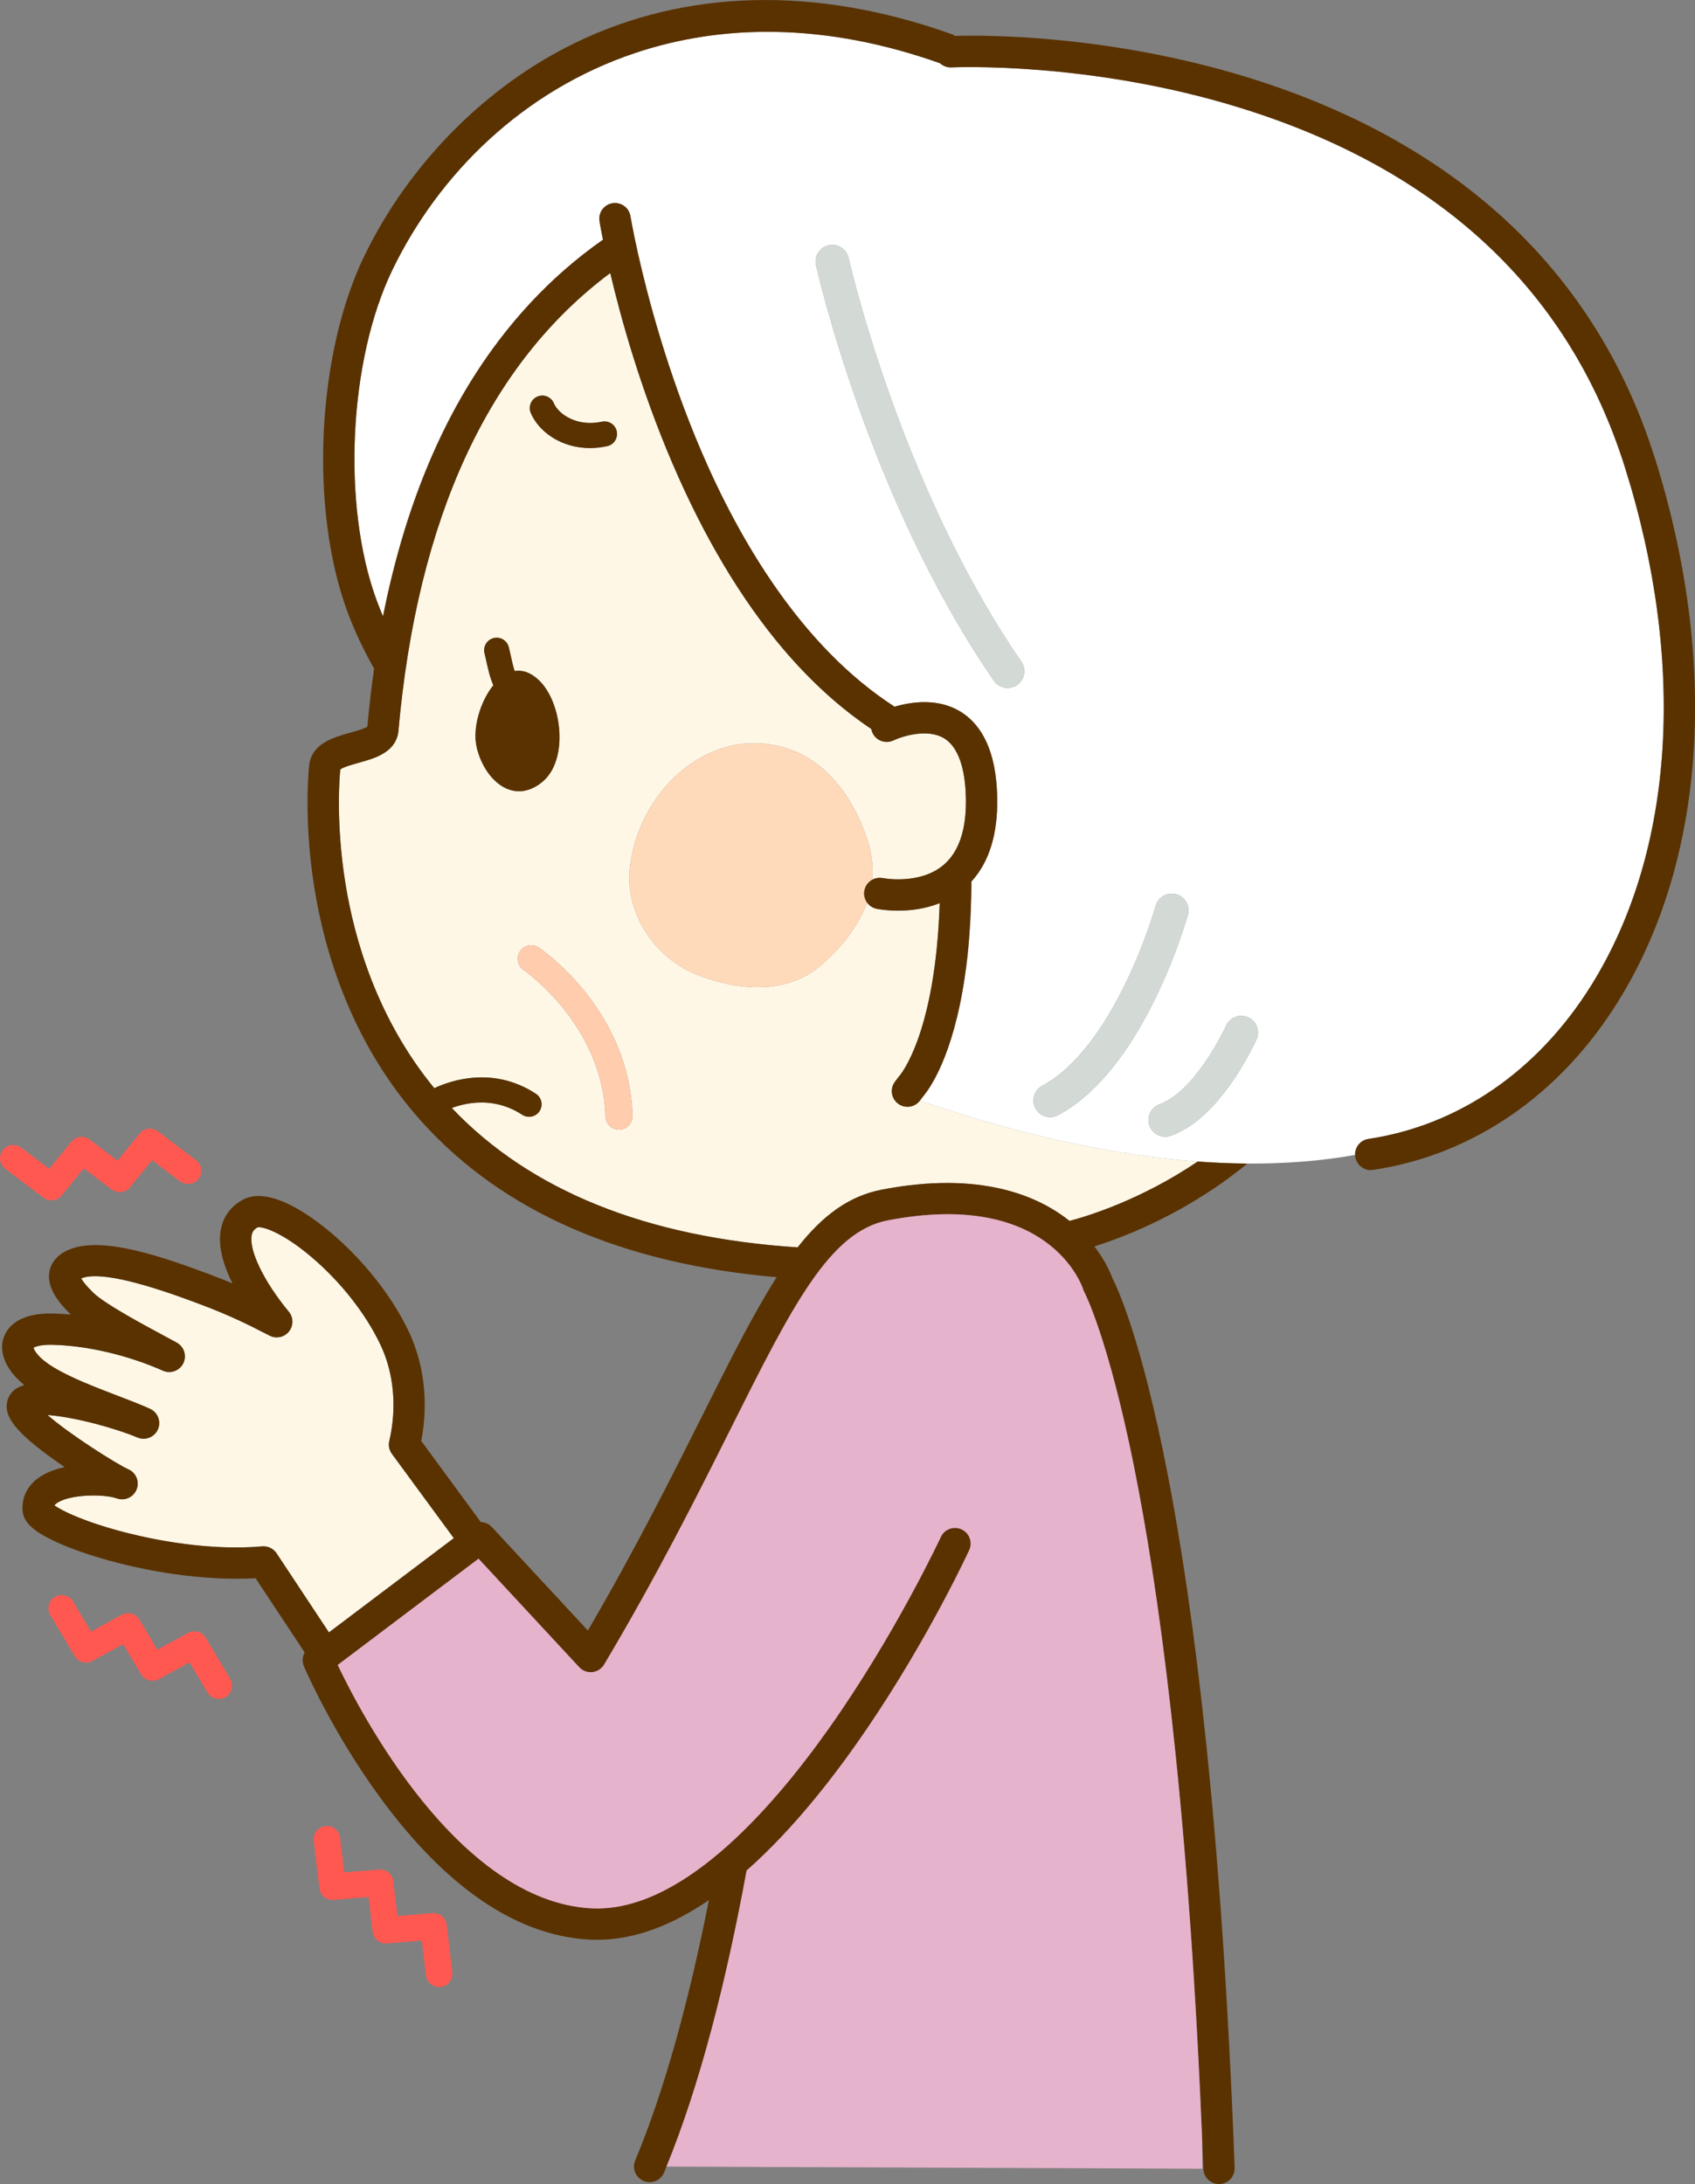 <?xml version="1.0" encoding="UTF-8"?><svg id="_レイヤー_2" xmlns="http://www.w3.org/2000/svg" width="811.71" height="1045.83" viewBox="0 0 811.71 1045.83"><rect x="0" y="0" width="811.71" height="1045.83" fill="#808080" stroke="none"/><g id="_レイヤー_1-2"><path d="M186.4,690.04c3.71-16.1,2.22-32.45-4.2-46.04-7.04-14.9-19.1-30.24-33.1-42.1-14.1-11.95-23.52-14.73-25.75-14.18-1.67.91-2.49,1.99-2.84,3.72-1.43,7.21,5.87,22.29,17.77,36.67,2.24,2.7,2.3,6.6.15,9.38-2.15,2.78-5.94,3.69-9.12,2.19-.86-.4-1.95-.97-3.34-1.69-5.38-2.78-15.38-7.97-30.96-13.76l-1.8-.67c-28.7-10.72-46.96-14.54-54.34-11.39.63,1.16,2.13,3.27,5.7,6.77,5.46,5.35,23.15,14.87,33.72,20.55,2.34,1.26,4.49,2.41,6.34,3.43,3.52,1.93,4.9,6.3,3.11,9.91-1.79,3.6-6.1,5.16-9.77,3.52-16.8-7.47-36.71-12.11-53.28-12.4-5.24-.09-7.83.89-8.68,1.44.18.63.82,2,2.54,3.86,6.66,7.19,23.6,13.67,37.22,18.89,5.84,2.24,11.37,4.35,16.04,6.46,3.74,1.69,5.43,6.07,3.79,9.84-1.64,3.76-6.01,5.51-9.79,3.91-10.21-4.31-29.94-9.82-43.05-10.77,10.3,9.14,33.44,23.69,38.68,25.99,3.7,1.62,5.45,5.87,3.96,9.63-1.48,3.75-5.67,5.66-9.47,4.31-6.52-2.31-23.32-1.95-29.02,2.48-.42.33-.7.62-.88.88,3.65,2.63,14.87,8.11,34.7,13.14,13.23,3.36,39.25,8.67,64.81,6.47.22-.02.43-.03.64-.03,2.5,0,4.86,1.25,6.25,3.36l25.05,37.85,59.78-45.11-29.65-40.39c-1.29-1.76-1.75-4-1.26-6.12Z" style="fill:#fff7e6;"/><path d="M434.56,530c-1.55,0-3.12-.48-4.47-1.48-3.33-2.47-4.02-7.17-1.55-10.49l1.62-2.18c.23-.31.34-.46.6-.71.9-1.05,17.24-21.08,19.23-82.65-7.14,2.83-14.34,3.58-19.92,3.58-5.82,0-9.88-.8-10.28-.89-1.93-.4-3.53-1.51-4.59-3-3.88,10.98-11.64,20.67-20.71,28.95-16.49,15.05-39.28,13.61-59.33,6.21-20.67-7.61-36.66-29.33-33.35-53.43,5.11-37.37,40.19-68.03,76.72-54.97,18.85,6.74,31.24,25.12,37.19,44.37,1.94,6.28,2.47,12.28,1.92,17.98,1.19-.67,2.55-1.01,3.97-.95.4.02.8.06,1.21.14.15.03,17.5,3.34,28.89-6.19,7.47-6.25,11.11-17.02,10.83-32.02-.19-10.29-2.15-23.61-10.37-28.69-7.98-4.93-20.25-.97-24.3.96-1.15.55-2.38.78-3.57.73-2.67-.12-5.19-1.66-6.43-4.23-.31-.64-.51-1.3-.63-1.96-14.98-10.06-29.1-22.87-42.25-38.38-20.01-23.6-37.83-53.46-52.96-88.76-15.31-35.73-24.67-69.41-29.8-91.2-58.25,43.44-92.39,117.27-101.48,219.68-.02.24-.05.47-.1.71-1.74,9.35-11.28,12.01-18.95,14.14-2.82.78-7.44,2.07-8.76,3.21-.31,3.11-2.22,25.22,2.42,54.24,4.29,26.84,15.19,65,42.61,98.35,7.67-3.61,28.11-10.8,48.68,2.69,2.77,1.82,3.54,5.54,1.72,8.31-1.15,1.76-3.07,2.71-5.02,2.71-1.13,0-2.27-.32-3.29-.98-4.56-3-9.14-4.62-13.46-5.36-3.84-.66-7.48-.63-10.75-.22-3.74.46-7,1.4-9.5,2.33,37.6,39.59,93.17,62,165.61,66.75,11.92-15.17,24.49-24.59,40.31-27.65,46.79-9.03,74.26,2.81,89.07,14.34.27.21.54.43.81.64,8.06-2.11,34.05-9.9,61.4-28.44-39.46-2.89-83.82-12.29-133.03-29.15-1.47,1.93-3.7,2.95-5.96,2.95ZM257.36,189.88c3.05-1.29,6.57.14,7.86,3.19,2.16,5.12,10.96,11.47,22.99,8.85,3.24-.7,6.44,1.35,7.14,4.58.71,3.24-1.35,6.43-4.59,7.14-2.84.62-5.59.9-8.23.9-13.88,0-24.61-7.9-28.37-16.81-1.29-3.05.14-6.57,3.19-7.86ZM228.19,357.44c-1.92-8.7,1.71-21.49,8.07-29.33-1.59-3.45-2.45-7.34-3.29-11.13-.3-1.37-.61-2.77-.95-4.15-.8-3.21,1.15-6.47,4.36-7.28,3.22-.81,6.47,1.15,7.28,4.36.37,1.49.71,3,1.03,4.48.55,2.51,1.09,4.93,1.77,6.94,3.7-.61,7.68.61,11.69,4.47,11.11,10.69,14.29,38.32,1.43,48.72-14.24,11.53-28-1.63-31.4-17.08ZM296.6,540.94c-.06,0-.13,0-.19,0-3.5,0-6.39-2.79-6.49-6.31-1.26-43.84-38.78-69.89-39.16-70.15-2.96-2.02-3.74-6.06-1.73-9.02,2.01-2.97,6.04-3.75,9.01-1.74,1.77,1.2,43.42,29.9,44.87,80.54.1,3.59-2.72,6.58-6.31,6.68Z" style="fill:#fff7e6;"/><path d="M462.07,467.33c1.13-6.25,1.9-13.06,2.19-20.44-.54,7.44-1.29,14.23-2.19,20.44Z" style="fill:#fff7e6;"/><path d="M415.72,403.32c-5.95-19.24-18.34-37.63-37.19-44.37-36.53-13.06-71.61,17.6-76.72,54.97-3.3,24.1,12.69,45.82,33.35,53.43,20.05,7.39,42.84,8.84,59.33-6.21,9.07-8.28,16.83-17.97,20.71-28.95-1.17-1.64-1.68-3.74-1.24-5.86.46-2.22,1.85-4,3.68-5.02.55-5.7.02-11.7-1.92-17.98Z" style="fill:#ffdaba;"/><path d="M655.3,545.38c43.27-6.49,81.15-32.59,106.67-73.5,39.91-63.97,45.74-154.59,16-248.61-26.7-84.4-88.77-142.19-184.48-171.76-72.11-22.28-137.24-19.27-137.9-19.23-.85.04-1.68-.07-2.45-.3-1.14-.33-2.17-.92-3.02-1.7-55.13-19.58-104.54-18.79-146.02-4.89-53.65,17.98-94.02,57.88-116.27,103.98-20.84,43.17-24.17,112.52-7.57,157.88.98,2.68,2.03,5.3,3.14,7.88,2.71-13.71,5.97-26.85,9.76-39.39,6.74-22.28,15.17-42.69,25.27-61.09,6.22-11.33,13.1-21.92,20.57-31.76,4.66-6.14,9.57-11.97,14.7-17.51,10.68-11.52,22.37-21.74,35.02-30.59-1.04-5.22-1.56-8.36-1.65-8.87-.45-2.77.68-5.42,2.72-7.06.98-.78,2.16-1.33,3.48-1.55,4.09-.67,7.94,2.11,8.61,6.2.03.19,1.15,6.94,3.67,18.12,4.67,20.8,14.15,56.92,30.38,94.7,18.08,42.1,47.73,93.24,92.45,122.08,4.6-1.36,10.96-2.62,17.65-2.05,4.64.4,9.43,1.67,13.91,4.41,4.56,2.79,8.22,6.74,11.02,11.77,4.13,7.43,6.34,17.27,6.57,29.46.33,17.34-3.83,30.8-12.36,40.13-.05,8.94-.37,17.19-.92,24.75-.29,7.38-1.06,14.19-2.19,20.44-5.72,39.42-17.53,54.82-20.07,57.74l-1.42,1.91s-.05.05-.07.08c49.21,16.86,93.57,26.25,133.03,29.15,8.13.6,16.06.92,23.77.97,18.4.12,35.6-1.28,51.6-4.11-.14-3.76,2.57-7.11,6.38-7.68ZM410.7,193.63c-13.7-38.67-19.88-66.4-19.93-66.63-.96-4.31,1.76-8.59,6.07-9.55.59-.13,1.17-.19,1.75-.19,3.67,0,6.97,2.54,7.8,6.26h0s.01.06.01.06c0,.04.03.12.05.22.04.19.11.49.21.89.19.8.47,1.99.85,3.54.77,3.11,1.94,7.66,3.53,13.41,3.18,11.49,8.04,27.74,14.74,46.65,13.39,37.82,34.18,86.3,63.34,128.59,2.51,3.64,1.59,8.62-2.05,11.13-1.39.96-2.97,1.41-4.53,1.41-2.54,0-5.04-1.21-6.59-3.46-30.35-44.05-51.54-93.65-65.25-132.32ZM521.94,522.99c-4.65,4.28-9.71,8.06-15.25,11.03-1.2.64-2.49.95-3.77.95-2.86,0-5.62-1.53-7.06-4.23-2.09-3.9-.62-8.74,3.28-10.83,4.09-2.19,8.07-5.11,11.87-8.6,3.8-3.49,7.42-7.55,10.81-11.96,6.78-8.81,12.6-19.01,17.29-28.69,9.4-19.37,14.27-36.62,14.34-36.88.98-3.54,4.2-5.86,7.7-5.86.71,0,1.43.1,2.15.29,4.26,1.19,6.75,5.6,5.56,9.85-.05.19-2.23,7.98-6.54,19.21-4.33,11.23-10.78,25.88-19.54,39.86-5.85,9.32-12.72,18.35-20.84,25.85ZM601.72,497.7c-.08.17-1.82,4.08-4.94,9.6-3.13,5.53-7.62,12.68-13.35,19.4-3.83,4.48-8.22,8.79-13.3,12.26-2.9,1.98-6.05,3.68-9.45,4.9-.89.32-1.81.47-2.7.47-3.28,0-6.36-2.03-7.53-5.3-1.49-4.16.67-8.74,4.83-10.23,1.87-.67,3.81-1.68,5.76-3.01,1.96-1.32,3.92-2.95,5.83-4.79,3.82-3.67,7.39-8.17,10.38-12.55,6.02-8.77,9.75-17.01,9.86-17.26h0s0,0,0,0c1.33-2.98,4.25-4.75,7.32-4.75,1.09,0,2.19.22,3.24.69,4.04,1.79,5.86,6.52,4.06,10.56Z" style="fill:#fff;"/><path d="M792.28,218.75c-15.58-49.26-43.14-90.54-81.91-122.69-30.88-25.61-68.86-45.47-112.88-59.01-67.31-20.71-127.07-20.24-140.11-19.84-.52-.35-1.08-.65-1.7-.87-64.72-23.12-127.07-21.66-180.3,4.21-42.89,20.84-79.73,58.13-101.05,102.3-10.89,22.56-17.73,52.28-19.27,83.71-1.54,31.54,2.41,62.03,11.12,85.85,3.58,9.79,8.04,19,12.97,27.77-1.3,9.04-2.38,18.3-3.24,27.78-1.46,1.02-5.65,2.18-8.23,2.9-7.79,2.17-18.46,5.13-19.61,15.6-.12,1.01-2.82,25.06,2.38,58.11,4.82,30.58,17.65,74.91,51.41,112.45,38.77,43.11,95.85,68.1,170.07,74.57-11.06,17.29-22.2,39.52-35.59,66.25-14.36,28.67-31.99,63.88-54.82,102.94l-45.96-49.54c-1.42-1.53-3.35-2.34-5.31-2.39l-28.51-38.84c3.5-18.27,1.42-36.76-5.98-52.4-14.19-30.02-44.16-56.99-63.25-63.34-6.43-2.14-11.84-2.09-16.08.15-5.72,3.03-9.39,7.91-10.63,14.11-1.62,8.14,1.24,17.47,5.5,26.01-3.34-1.39-7.02-2.86-11.05-4.36l-1.78-.66c-26.58-9.93-53.15-18.02-67.52-10.13-4.18,2.3-6.8,5.87-7.38,10.06-1.05,7.65,4.91,14.69,10.31,20.01-3.02-.27-6-.43-8.9-.48-15.69-.31-21,6.36-22.77,10.33-2.75,6.15-.8,13.5,5.37,20.16,1.21,1.3,2.58,2.56,4.08,3.76-6.45,1.76-7.97,6.32-8.32,8.42-1.04,6.22,2.68,13.45,24.24,28.53,1.12.78,2.26,1.56,3.4,2.34-5.01,1.08-9.68,2.89-13.23,5.65-5.01,3.89-7.46,9.38-6.91,15.44.47,5.19,4.85,9.41,14.64,14.09,7.03,3.37,16.63,6.8,27.03,9.65,23.77,6.53,48.94,9.54,69.88,8.4l23.51,35.53c-1.11,1.98-1.31,4.41-.38,6.59.54,1.27,13.58,31.57,36.55,62.91,31.54,43.03,65.11,65.9,99.78,67.98,1.37.08,2.73.12,4.09.12,18.33,0,36.38-7.31,53.55-19.02-8.96,45.19-20.51,89.28-35.31,124.68-1.6,3.82.21,8.21,4.03,9.81.95.4,1.93.58,2.89.58,2.93,0,5.72-1.73,6.92-4.61.39-.94.78-1.91,1.17-2.86,7.84-19.19,15.1-41.38,21.76-66.49,6.03-22.73,11.57-47.84,16.61-75.27,11.47-10.11,22.41-21.87,32.61-34.3,35.76-43.56,62.41-95.3,71.08-113.03,1.59-3.26,2.58-5.37,2.91-6.08,1.74-3.76.11-8.21-3.65-9.96-3.76-1.74-8.22-.11-9.96,3.65-.21.46-21.88,46.92-53.87,92.03-28.74,40.52-71.84,88.29-113.93,85.76-63.44-3.81-110.09-93.56-121-116.51l67.43-50.88,48.2,51.95c1.61,1.73,3.94,2.61,6.29,2.36,2.35-.25,4.45-1.59,5.65-3.62,25.6-42.99,44.92-81.55,60.44-112.54,29.59-59.09,47.46-94.76,75.37-100.15,77.06-14.89,92.95,31.07,93.58,32.99.14.46.35.94.57,1.36.11.21,11.28,21.41,23.83,83.67,11.1,55.05,25.5,154.06,32.36,316.31.08,1.91.16,3.82.24,5.74.19,4.67.38,9.38.55,14.16.15,4.04,3.48,7.22,7.49,7.22.09,0,.19,0,.28,0,4.14-.15,7.37-3.63,7.22-7.77-12.21-327.51-54-417.18-58.48-425.89-.76-2.12-3.26-8.24-8.68-15.34,15.63-4.92,44.95-16.41,73.24-39.66-7.71-.05-15.64-.37-23.77-.97-27.35,18.54-53.34,26.33-61.4,28.44-.27-.21-.53-.43-.81-.64-14.81-11.53-42.28-23.37-89.07-14.34-15.82,3.06-28.38,12.47-40.31,27.65-72.45-4.75-128.02-27.16-165.61-66.75,2.5-.93,5.75-1.87,9.5-2.33,3.27-.4,6.91-.44,10.75.22,4.33.75,8.9,2.37,13.46,5.36,1.02.67,2.16.98,3.29.98,1.95,0,3.87-.95,5.02-2.71,1.82-2.77,1.05-6.49-1.72-8.31-20.57-13.5-41.02-6.3-48.68-2.69-27.42-33.35-38.32-71.51-42.61-98.35-4.64-29.02-2.73-51.13-2.42-54.24,1.33-1.14,5.94-2.42,8.76-3.21,7.67-2.13,17.21-4.79,18.95-14.14.04-.23.08-.47.1-.71,9.09-102.41,43.23-176.24,101.48-219.68,5.13,21.79,14.49,55.47,29.8,91.2,15.13,35.29,32.94,65.16,52.96,88.76,13.15,15.5,27.27,28.32,42.25,38.38.12.66.32,1.32.63,1.96,1.24,2.57,3.76,4.11,6.43,4.23,1.19.05,2.42-.18,3.57-.73,4.05-1.94,16.31-5.89,24.3-.96,8.23,5.08,10.18,18.4,10.37,28.69.28,15-3.36,25.77-10.83,32.02-11.39,9.53-28.74,6.22-28.89,6.19-.4-.08-.81-.12-1.21-.14-1.42-.06-2.79.28-3.97.95-1.83,1.03-3.22,2.81-3.68,5.02-.44,2.13.08,4.22,1.24,5.86,1.06,1.49,2.66,2.6,4.59,3,.4.08,4.46.89,10.28.89,5.58,0,12.78-.75,19.92-3.58-1.99,61.58-18.33,81.6-19.23,82.65-.26.26-.37.4-.6.71l-1.62,2.18c-2.47,3.33-1.78,8.02,1.55,10.49,1.34,1,2.91,1.48,4.47,1.48,2.26,0,4.49-1.02,5.96-2.95.02-.03.05-.05.07-.08l1.42-1.91c2.54-2.92,14.35-18.32,20.07-57.74.9-6.21,1.65-13,2.19-20.44.55-7.57.87-15.81.92-24.75,8.53-9.33,12.68-22.79,12.36-40.13-.23-12.19-2.44-22.02-6.57-29.46-2.8-5.04-6.46-8.98-11.02-11.77-4.48-2.74-9.27-4.01-13.91-4.41-6.69-.57-13.06.69-17.65,2.05-44.72-28.84-74.38-79.98-92.45-122.08-16.22-37.79-25.7-73.91-30.38-94.7-2.51-11.18-3.64-17.93-3.67-18.12-.67-4.09-4.52-6.87-8.61-6.2-1.32.21-2.5.77-3.48,1.55-2.04,1.64-3.17,4.29-2.72,7.06.08.51.6,3.65,1.65,8.87-12.65,8.85-24.34,19.06-35.02,30.59-5.14,5.54-10.04,11.38-14.7,17.51-7.48,9.84-14.35,20.42-20.57,31.76-10.1,18.4-18.54,38.81-25.27,61.09-3.79,12.54-7.05,25.68-9.76,39.39-1.11-2.58-2.16-5.21-3.14-7.88-16.6-45.36-13.27-114.71,7.57-157.88,22.26-46.1,62.62-86,116.27-103.98,41.47-13.89,90.89-14.68,146.02,4.89.85.79,1.88,1.37,3.02,1.7.78.23,1.6.34,2.45.3.65-.03,65.79-3.05,137.9,19.23,95.71,29.57,157.78,87.36,184.48,171.76,29.74,94.02,23.91,184.63-16,248.61-25.52,40.91-63.41,67.01-106.67,73.5-3.81.57-6.52,3.92-6.38,7.68.01.28.03.56.08.85.56,3.72,3.76,6.39,7.41,6.39.37,0,.75-.03,1.12-.08,47.68-7.15,89.29-35.7,117.17-80.4,42.24-67.7,48.64-162.86,17.58-261.07ZM157.52,781.66l-25.05-37.85c-1.4-2.11-3.75-3.36-6.25-3.36-.21,0-.43,0-.64.03-25.57,2.2-51.58-3.11-64.81-6.47-19.83-5.04-31.05-10.51-34.7-13.14.18-.26.46-.55.88-.88,5.7-4.43,22.5-4.79,29.02-2.48,3.8,1.35,7.99-.56,9.47-4.31,1.48-3.75-.27-8.01-3.96-9.63-5.25-2.3-28.38-16.85-38.68-25.99,13.12.94,32.85,6.46,43.05,10.77,3.78,1.6,8.15-.15,9.79-3.91,1.64-3.76-.05-8.15-3.79-9.84-4.67-2.11-10.19-4.22-16.04-6.46-13.62-5.21-30.56-11.7-37.22-18.89-1.72-1.86-2.36-3.22-2.54-3.86.84-.55,3.44-1.53,8.68-1.44,16.57.29,36.48,4.92,53.28,12.4,3.67,1.63,7.98.08,9.77-3.52,1.79-3.6.41-7.97-3.11-9.91-1.85-1.02-4-2.17-6.34-3.43-10.57-5.69-28.26-15.21-33.72-20.55-3.58-3.5-5.08-5.62-5.7-6.77,7.37-3.15,25.64.67,54.34,11.39l1.8.67c15.57,5.79,25.58,10.98,30.96,13.76,1.39.72,2.48,1.28,3.34,1.69,3.18,1.5,6.97.58,9.12-2.19,2.15-2.78,2.09-6.67-.15-9.38-11.9-14.38-19.21-29.46-17.77-36.67.34-1.73,1.17-2.82,2.84-3.72,2.23-.54,11.65,2.23,25.75,14.18,13.99,11.86,26.06,27.21,33.1,42.1,6.42,13.59,7.91,29.94,4.2,46.04-.49,2.13-.03,4.36,1.26,6.12l29.65,40.39-59.78,45.11Z" style="fill:#5a3200;"/><path d="M482.54,329.41c1.57,0,3.15-.46,4.53-1.41,3.64-2.51,4.56-7.49,2.05-11.13-29.16-42.29-49.95-90.76-63.34-128.59-6.7-18.91-11.56-35.16-14.74-46.65-1.59-5.75-2.76-10.3-3.53-13.41-.38-1.55-.67-2.74-.85-3.54-.09-.4-.16-.7-.21-.89-.02-.1-.04-.17-.05-.22v-.05s-.01,0-.01,0c-.83-3.73-4.13-6.26-7.8-6.26-.58,0-1.16.06-1.75.19-4.31.96-7.03,5.24-6.07,9.55.05.23,6.23,27.96,19.93,66.63,13.71,38.67,34.9,88.27,65.25,132.32,1.55,2.25,4.05,3.46,6.59,3.46Z" style="fill:#d3dad6;"/><path d="M282.54,214.56c2.64,0,5.39-.29,8.23-.9,3.24-.71,5.29-3.9,4.59-7.14-.7-3.24-3.9-5.29-7.14-4.58-12.03,2.62-20.83-3.73-22.99-8.85-1.29-3.05-4.81-4.48-7.86-3.19-3.05,1.29-4.48,4.81-3.19,7.86,3.76,8.91,14.49,16.81,28.37,16.81Z" style="fill:#5a3200;"/><path d="M543.09,702.41c-12.55-62.26-23.71-83.46-23.83-83.67-.23-.42-.43-.9-.57-1.36-.62-1.92-16.51-47.87-93.58-32.99-27.91,5.39-45.77,41.06-75.37,100.15-15.52,30.99-34.84,69.55-60.44,112.54-1.21,2.03-3.3,3.37-5.65,3.62-2.35.25-4.68-.62-6.29-2.36l-48.2-51.95-67.43,50.88c10.91,22.95,57.56,112.71,121,116.51,42.09,2.53,85.19-45.24,113.93-85.76,31.99-45.11,53.66-91.56,53.87-92.03,1.74-3.76,6.2-5.39,9.96-3.65,3.76,1.74,5.39,6.2,3.65,9.96-.32.7-1.31,2.82-2.91,6.08-8.67,17.73-35.32,69.47-71.08,113.03-10.2,12.42-21.14,24.18-32.61,34.3-5.03,27.43-10.58,52.54-16.61,75.27-6.66,25.11-13.92,47.3-21.76,66.49l256.61,1.03s0-5.03-.12-14.04c-.08-1.92-.16-3.84-.24-5.74-6.86-162.25-21.26-261.25-32.36-316.31Z" style="fill:#e6b3cc;"/><path d="M568.86,438.08c1.18-4.26-1.31-8.67-5.56-9.85-.72-.2-1.44-.29-2.15-.29-3.5,0-6.72,2.32-7.7,5.86-.07.26-4.94,17.51-14.34,36.88-4.69,9.68-10.52,19.87-17.29,28.69-3.39,4.41-7.01,8.46-10.81,11.96-3.8,3.49-7.78,6.41-11.87,8.6-3.9,2.09-5.36,6.93-3.28,10.83,1.44,2.69,4.21,4.23,7.06,4.23,1.27,0,2.57-.31,3.77-.95,5.54-2.97,10.61-6.75,15.25-11.03,8.12-7.5,15-16.53,20.84-25.85,8.76-13.98,15.21-28.63,19.54-39.86,4.32-11.23,6.49-19.02,6.54-19.21Z" style="fill:#d3dad6;"/><path d="M597.66,487.14c-1.06-.47-2.16-.69-3.24-.69-3.07,0-5.99,1.77-7.32,4.75h0s0,0,0,0c-.11.25-3.84,8.49-9.86,17.26-3,4.38-6.56,8.88-10.38,12.55-1.91,1.84-3.87,3.46-5.83,4.79-1.96,1.32-3.9,2.34-5.76,3.01-4.16,1.49-6.32,6.07-4.83,10.23,1.17,3.27,4.25,5.3,7.53,5.3.9,0,1.81-.15,2.7-.47,3.41-1.22,6.55-2.93,9.45-4.9,5.08-3.47,9.47-7.78,13.3-12.26,5.74-6.73,10.22-13.87,13.35-19.4,3.12-5.52,4.86-9.43,4.94-9.6,1.79-4.04-.02-8.76-4.06-10.56Z" style="fill:#d3dad6;"/><path d="M258.04,453.72c-2.97-2.01-7-1.23-9.01,1.74-2.01,2.97-1.24,7.01,1.73,9.02.38.26,37.9,26.3,39.16,70.15.1,3.52,2.99,6.31,6.49,6.31.06,0,.13,0,.19,0,3.59-.1,6.41-3.09,6.31-6.68-1.45-50.63-43.1-79.34-44.87-80.54Z" style="fill:#ffccad;"/><path d="M259.59,374.52c12.86-10.41,9.68-38.04-1.43-48.72-4.01-3.86-8-5.08-11.69-4.47-.68-2-1.22-4.42-1.77-6.94-.33-1.48-.66-2.99-1.03-4.48-.8-3.21-4.06-5.17-7.28-4.36-3.21.8-5.17,4.06-4.36,7.28.35,1.38.65,2.78.95,4.15.84,3.8,1.7,7.68,3.29,11.13-6.35,7.84-9.99,20.63-8.07,29.33,3.4,15.45,17.16,28.61,31.4,17.08Z" style="fill:#5a3200;"/><path d="M98.55,784.28c-1.75-2.94-5.5-3.96-8.5-2.33l-14.71,8.03-8.57-14.41c-1.75-2.94-5.5-3.97-8.5-2.33l-14.71,8.03-8.57-14.41c-1.79-3.02-5.69-4-8.71-2.21-3.02,1.79-4.01,5.69-2.21,8.71l11.7,19.67c1.75,2.94,5.5,3.97,8.5,2.33l14.71-8.03,8.57,14.41c1.75,2.94,5.5,3.96,8.5,2.33l14.71-8.03,8.57,14.41c1.28,2.15,3.63,3.27,5.96,3.09.94-.07,1.88-.36,2.75-.88,3.02-1.79,4-5.69,2.21-8.71l-11.7-19.67Z" style="fill:#ff5851;"/><path d="M213.91,921.67c-.4-3.39-3.42-5.85-6.83-5.58l-16.71,1.37-1.99-16.64c-.41-3.39-3.42-5.86-6.83-5.58l-16.71,1.37-1.99-16.64c-.42-3.48-3.58-5.97-7.06-5.56-3.48.42-5.97,3.58-5.56,7.06l2.71,22.72c.4,3.39,3.42,5.86,6.83,5.58l16.71-1.37,1.99,16.64c.41,3.39,3.42,5.86,6.83,5.58l16.71-1.37,1.99,16.65c.3,2.48,1.99,4.46,4.19,5.24.89.31,1.87.43,2.87.32,3.48-.42,5.97-3.58,5.55-7.06l-2.71-22.72Z" style="fill:#ff5851;"/><path d="M75.63,541.74c-2.72-2.06-6.59-1.6-8.75,1.05l-10.6,12.98-13.37-10.12c-2.72-2.06-6.59-1.6-8.75,1.05l-10.6,12.98-13.36-10.12c-2.8-2.12-6.78-1.57-8.9,1.23-2.12,2.8-1.57,6.78,1.23,8.9l18.25,13.81c2.72,2.06,6.59,1.6,8.75-1.05l10.6-12.98,13.36,10.12c2.73,2.06,6.59,1.6,8.75-1.05l10.6-12.98,13.37,10.12c1.99,1.51,4.59,1.66,6.68.61.84-.42,1.61-1.04,2.22-1.85,2.12-2.8,1.57-6.78-1.23-8.9l-18.25-13.81Z" style="fill:#ff5851;"/></g></svg>